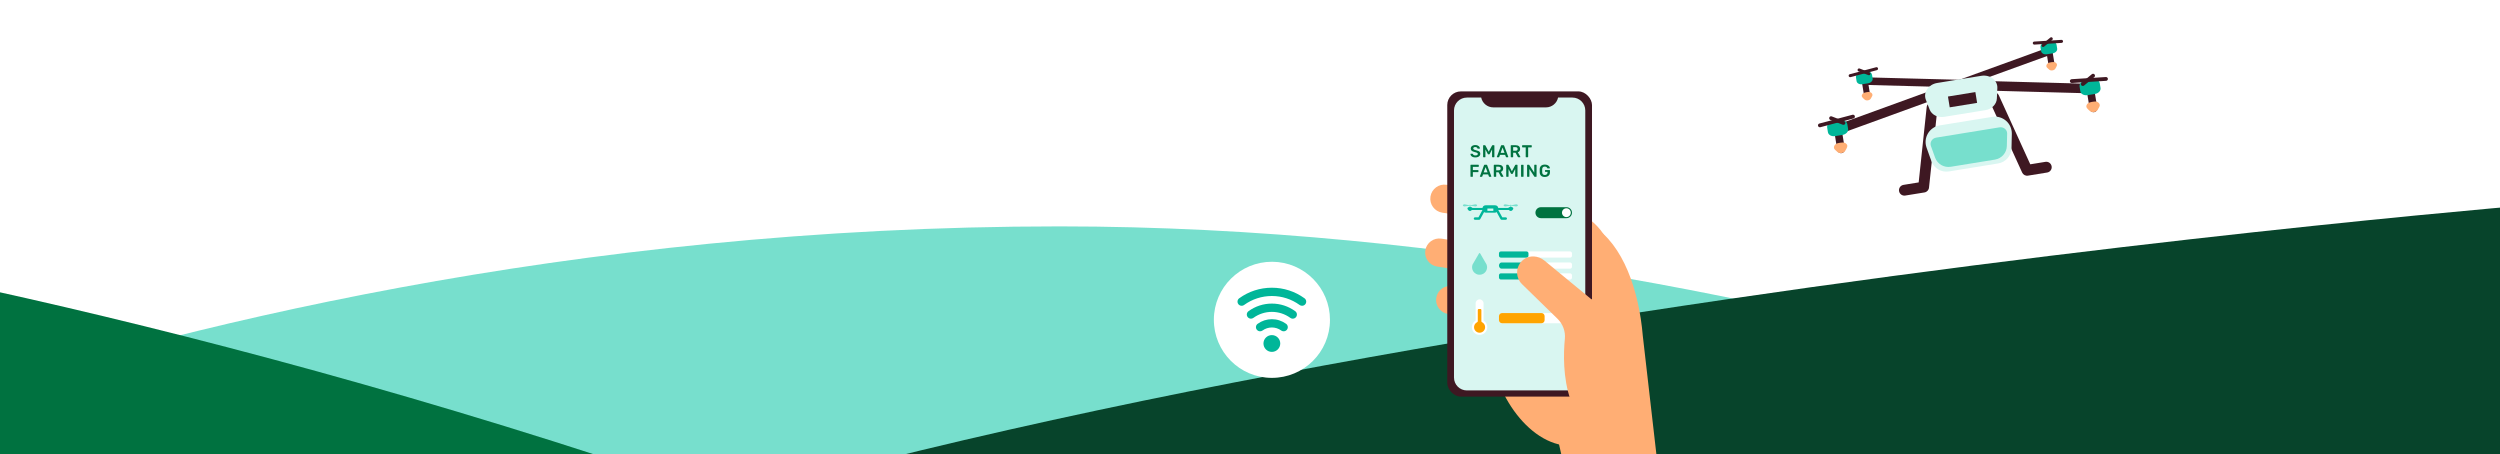 <?xml version="1.0" encoding="UTF-8"?>
<svg id="Layer_1" data-name="Layer 1" xmlns="http://www.w3.org/2000/svg" viewBox="0 0 4938 897.5">
  <defs>
    <style>
      .cls-1 {
        fill: #007240;
      }

      .cls-1, .cls-2, .cls-3, .cls-4, .cls-5, .cls-6, .cls-7, .cls-8, .cls-9, .cls-10 {
        stroke-width: 0px;
      }

      .cls-2 {
        fill: #d9f6f1;
      }

      .cls-3 {
        fill: #ffa400;
      }

      .cls-4 {
        fill: #3e1822;
      }

      .cls-5 {
        fill: #ffae74;
      }

      .cls-6 {
        fill: none;
      }

      .cls-7 {
        fill: #77dfcd;
      }

      .cls-8 {
        fill: #fff;
      }

      .cls-9 {
        fill: #00b699;
      }

      .cls-10 {
        fill: #07442b;
      }
    </style>
  </defs>
  <rect class="cls-8" x="-47.38" y="-11.47" width="5049.38" height="908.97"/>
  <path class="cls-7" d="M2092.71,447.15c-968.25,0-1763.02,203.41-2228.45,356.58v1404.87h5162.19v-1112.87S3645.58,447.15,2092.71,447.15Z"/>
  <path class="cls-10" d="M5051.72,2022.12V400.3s-2948.11,233.01-4306.86,831.2v790.62h4306.86Z"/>
  <path class="cls-1" d="M-92.09,557.21c745.74,159.87,1905.45,482.64,3116.61,1104.93l389.96,202.7H-92.09V557.21Z"/>
  <rect class="cls-6" x="-92" y="-23.1" width="5121.18" height="927.6"/>
  <g>
    <path class="cls-5" d="M2987.09,385.23l-129.79-20.26c-15.21-2.37-29.47,8.03-31.84,23.24-2.37,15.21,8.03,29.47,23.24,31.84l95.07,14.84v51.58l-96.65-15.09c-15.21-2.37-29.47,8.03-31.84,23.24-2.37,15.21,8.03,29.47,23.24,31.84l105.25,16.43v33.91l-75.01-11.71c-15.21-2.37-29.47,8.03-31.84,23.24-2.37,15.21,8.03,29.47,23.24,31.84l83.6,13.05v42.72c0,87.99,71.33,204.78,159.33,204.78h79.88v-370.92c-8.74-117.44-195.88-124.59-195.88-124.59Z"/>
    <g>
      <g>
        <rect class="cls-4" x="2858.63" y="180.52" width="285.89" height="602.85" rx="26.95" ry="26.95"/>
        <path class="cls-2" d="M3105.81,192.71h-28.29c-2.34,11.08-12.16,19.4-23.93,19.4h-104.01c-11.78,0-21.59-8.32-23.93-19.4h-28.29c-14.04,0-25.43,11.38-25.43,25.43v527.6c0,14.04,11.38,25.43,25.43,25.43h208.46c14.04,0,25.43-11.38,25.43-25.43V218.14c0-14.04-11.38-25.43-25.43-25.43Z"/>
      </g>
      <g>
        <g>
          <g>
            <path class="cls-8" d="M2930.31,633.19v-34.09c0-4.32-3.5-7.82-7.82-7.82h0c-4.32,0-7.82,3.5-7.82,7.82v34.09c-4.85,2.92-7.96,8.44-7.32,14.65.72,7.02,6.4,12.75,13.41,13.52,9.19,1.02,16.96-6.15,16.96-15.13,0-5.54-2.97-10.38-7.4-13.04Z"/>
            <path class="cls-3" d="M2928.1,636.87l-1.07-.64c-.62-.38-1.01-1.05-1.01-1.78v-22.06c0-1.15-.93-2.08-2.08-2.08h-2.93c-1.15,0-2.08.93-2.08,2.08v22.06c0,.73-.38,1.4-1.01,1.78l-1.07.64c-3.69,2.22-5.7,6.26-5.26,10.54.51,4.98,4.64,9.15,9.62,9.7.42.05.85.07,1.27.07h0c2.92,0,5.67-1.14,7.73-3.2,2.07-2.07,3.2-4.81,3.2-7.74,0-3.86-1.99-7.37-5.32-9.37Z"/>
          </g>
          <path class="cls-7" d="M2936.24,522.35h.01l-.03-.05c-.43-1.08-9.56-16.58-12.69-21.9-.47-.8-1.62-.8-2.1,0-3.13,5.32-12.26,20.82-12.69,21.9l-.03.05h.01c-1.1,2.74-1.43,5.86-.62,9.14,1.37,5.57,6.01,9.94,11.66,10.95,9.38,1.66,17.54-5.51,17.54-14.58,0-1.95-.39-3.8-1.07-5.5Z"/>
          <g>
            <rect class="cls-8" x="2960.76" y="496.61" width="144.21" height="12.27" rx="3.72" ry="3.72"/>
            <rect class="cls-8" x="2960.76" y="518.43" width="144.21" height="12.27" rx="3.72" ry="3.72"/>
            <rect class="cls-8" x="2960.76" y="539.89" width="144.21" height="12.28" rx="3.72" ry="3.72"/>
            <path class="cls-9" d="M2964.48,496.61h50.85c2.05,0,3.72,1.67,3.72,3.72v4.84c0,2.05-1.67,3.72-3.72,3.72h-50.85c-2.05,0-3.72-1.67-3.72-3.72v-4.84c0-2.05,1.67-3.72,3.72-3.72Z"/>
            <path class="cls-9" d="M3029.21,530.7h-63.65c-2.65,0-4.8-2.75-4.8-6.14h0c0-3.39,2.15-6.14,4.8-6.14h63.65c2.65,0,4.8,2.75,4.8,6.14h0c0,3.39-2.15,6.14-4.8,6.14Z"/>
            <rect class="cls-9" x="2960.76" y="539.89" width="96.74" height="12.28" rx="3.72" ry="3.72"/>
          </g>
          <g>
            <path class="cls-8" d="M2966.86,618.34h132.03c3.36,0,6.09,2.73,6.09,6.09v7.94c0,3.36-2.73,6.09-6.09,6.09h-132.03c-3.36,0-6.09-2.73-6.09-6.09v-7.94c0-3.36,2.73-6.09,6.09-6.09Z"/>
            <path class="cls-3" d="M2966.86,618.34h77.95c3.36,0,6.09,2.73,6.09,6.09v7.94c0,3.36-2.73,6.09-6.09,6.09h-77.95c-3.36,0-6.09-2.73-6.09-6.09v-7.94c0-3.36,2.73-6.09,6.09-6.09Z"/>
          </g>
          <g>
            <path class="cls-7" d="M2903.52,411.4c-.66,0-1.2-.54-1.2-1.2v-4.72c0-.66.54-1.2,1.2-1.2s1.2.54,1.2,1.2v4.72c0,.66-.54,1.2-1.2,1.2Z"/>
            <path class="cls-7" d="M2984.02,411.4c-.66,0-1.2-.54-1.2-1.2v-4.72c0-.66.54-1.2,1.2-1.2s1.2.54,1.2,1.2v4.72c0,.66-.54,1.2-1.2,1.2Z"/>
            <path class="cls-9" d="M2984.02,414.8h-80.49c-1.11,0-2.01-.9-2.01-2.01s.9-2.01,2.01-2.01h80.49c1.11,0,2.01.9,2.01,2.01s-.9,2.01-2.01,2.01Z"/>
            <g>
              <g>
                <path class="cls-9" d="M2921.63,434.11h-8.23c-1.33,0-2.4-1.07-2.4-2.4s1.08-2.4,2.4-2.4h6.81l8.22-15.03c.64-1.16,2.09-1.59,3.26-.96,1.16.64,1.59,2.1.95,3.26l-8.9,16.28c-.42.77-1.23,1.25-2.11,1.25Z"/>
                <path class="cls-9" d="M2974.14,434.11h-8.23c-.88,0-1.69-.48-2.11-1.25l-8.9-16.28c-.64-1.16-.21-2.62.96-3.26,1.17-.64,2.62-.21,3.26.96l8.22,15.03h6.81c1.33,0,2.4,1.08,2.4,2.4s-1.08,2.4-2.4,2.4Z"/>
              </g>
              <g>
                <path class="cls-9" d="M2952.62,420.08h-17.7c-2.72,0-5.05-1.7-5.55-4.05l-.92-4.35c-.68-3.22,2.14-6.19,5.87-6.19h18.87c3.73,0,6.55,2.97,5.87,6.19l-.92,4.35c-.49,2.35-2.83,4.05-5.54,4.05Z"/>
                <rect class="cls-2" x="2937.91" y="411.9" width="11.73" height="4.62"/>
              </g>
            </g>
            <path class="cls-9" d="M2898.96,410.46c1.03-1.67,3.7-1.6,5.73-1.54,2.94-.08,4.93,2.68,3.31,4.58l-1.48,1.88c-1.26,1.72-4.75,1.72-6.01,0-1.12-1.39-2.96-3.26-1.55-4.92Z"/>
            <path class="cls-9" d="M2979.46,410.46c1.03-1.67,3.71-1.6,5.73-1.54,2.94-.08,4.93,2.68,3.31,4.58l-1.48,1.88c-1.26,1.72-4.75,1.72-6.01,0-1.12-1.39-2.96-3.26-1.56-4.92Z"/>
            <g>
              <path class="cls-7" d="M2893.33,403.6c-1.09-.14-2.21.12-3.05.68h0c-1.07.71-1.07,2,0,2.71h0c.84.56,1.95.81,3.05.68,3.01-.37,6.08-1.23,9.05-.72v-1.31s-6.05-1.66-9.05-2.03Z"/>
              <path class="cls-7" d="M2913.72,403.6c1.09-.14,2.2.12,3.05.68h0c1.07.71,1.07,2,0,2.71h0c-.84.56-1.95.81-3.05.68-3.01-.37-6.08-1.23-9.05-.72v-1.31s6.05-1.66,9.05-2.03Z"/>
            </g>
            <g>
              <path class="cls-7" d="M2973.82,403.6c-1.09-.14-2.21.12-3.05.68h0c-1.07.71-1.07,2,0,2.71h0c.84.56,1.95.81,3.05.68,3.01-.37,6.08-1.23,9.05-.72v-1.31s-6.05-1.66-9.05-2.03Z"/>
              <path class="cls-7" d="M2994.21,403.6c1.09-.14,2.21.12,3.05.68h0c1.07.71,1.07,2,0,2.71h0c-.84.56-1.95.81-3.05.68-3.01-.37-6.08-1.23-9.05-.72v-1.31s6.05-1.66,9.05-2.03Z"/>
            </g>
          </g>
          <g>
            <path class="cls-1" d="M3094.13,430.93h-50.49c-5.99,0-10.85-4.86-10.85-10.85h0c0-5.99,4.86-10.85,10.85-10.85h50.49c5.99,0,10.85,4.86,10.85,10.85h0c0,5.99-4.86,10.85-10.85,10.85Z"/>
            <path class="cls-8" d="M3093.94,428.8c-4.82,0-8.72-3.9-8.72-8.72s3.9-8.72,8.72-8.72,8.72,3.9,8.72,8.72-3.9,8.72-8.72,8.72Z"/>
          </g>
        </g>
        <g>
          <g>
            <path class="cls-1" d="M2908.96,310.04c-1.45-.61-2.55-1.41-3.3-2.41-.75-1-1.14-2.08-1.19-3.26,0-.18.07-.34.2-.49.14-.15.31-.22.51-.22h3.09c.25,0,.45.06.61.17.16.11.31.27.44.48.23.77.74,1.42,1.54,1.94.8.52,1.91.78,3.31.78,1.59,0,2.78-.27,3.58-.8.8-.53,1.21-1.26,1.21-2.19,0-.61-.2-1.12-.61-1.53-.41-.41-1.03-.76-1.85-1.07-.83-.31-2.05-.67-3.68-1.1-2.67-.64-4.63-1.47-5.88-2.51-1.25-1.04-1.87-2.54-1.87-4.48,0-1.31.36-2.49,1.09-3.52.73-1.03,1.76-1.84,3.11-2.43,1.35-.59,2.92-.88,4.71-.88,1.88,0,3.51.33,4.88.99,1.37.66,2.41,1.48,3.13,2.46.71.99,1.09,1.97,1.14,2.94,0,.18-.07.34-.21.49-.13.15-.3.22-.51.22h-3.23c-.5,0-.84-.2-1.02-.61-.11-.72-.55-1.33-1.32-1.82-.77-.48-1.72-.73-2.86-.73-1.24,0-2.23.24-2.94.71-.71.48-1.07,1.17-1.07,2.07,0,.61.18,1.12.54,1.53.36.41.93.77,1.7,1.07.77.3,1.89.65,3.36,1.03,2.01.45,3.62.96,4.81,1.53,1.19.57,2.07,1.28,2.63,2.14.57.86.85,1.96.85,3.3,0,1.47-.4,2.75-1.21,3.82-.8,1.08-1.94,1.9-3.4,2.46-1.46.57-3.15.85-5.08.85-2.04,0-3.78-.31-5.23-.92Z"/>
            <path class="cls-1" d="M2929.68,310.38c-.16-.16-.24-.35-.24-.58v-22.12c0-.25.07-.45.22-.61.15-.16.34-.24.59-.24h2.75c.43,0,.77.22,1.02.65l6.56,12.16,6.56-12.16c.25-.43.59-.65,1.02-.65h2.72c.25,0,.45.08.61.24.16.16.24.36.24.61v22.12c0,.25-.08.45-.24.59-.16.15-.36.22-.61.22h-2.92c-.23,0-.42-.08-.58-.24-.16-.16-.24-.35-.24-.58v-14.61l-4.72,8.97c-.25.5-.63.75-1.12.75h-1.43c-.48,0-.86-.25-1.16-.75l-4.72-8.97v14.61c0,.23-.07.42-.22.58-.15.16-.35.24-.6.24h-2.92c-.23,0-.42-.08-.58-.24Z"/>
            <path class="cls-1" d="M2956.76,310.41c-.13-.14-.2-.31-.2-.51l.07-.31,8.15-21.91c.23-.57.63-.85,1.22-.85h3.74c.59,0,1,.28,1.23.85l8.15,21.91.07.31c0,.2-.07.37-.22.51-.15.13-.31.2-.49.2h-3.02c-.48,0-.81-.22-.99-.64l-1.56-4.11h-10.06l-1.56,4.11c-.18.43-.51.64-.99.64h-3.02c-.2,0-.37-.07-.51-.2ZM2964.03,301.92h7.68l-3.84-10.46-3.84,10.46Z"/>
            <path class="cls-1" d="M2984.25,310.38c-.16-.16-.24-.35-.24-.58v-22.12c0-.25.07-.45.22-.61.15-.16.34-.24.59-.24h8.8c2.79,0,4.97.65,6.54,1.94,1.58,1.29,2.36,3.13,2.36,5.5,0,1.65-.39,3.04-1.19,4.16-.79,1.12-1.9,1.93-3.33,2.43l4.93,8.66c.07.14.1.26.1.38,0,.2-.07.37-.22.51-.15.13-.31.2-.49.2h-3.12c-.36,0-.65-.08-.85-.25-.2-.17-.38-.39-.54-.66l-4.35-8.05h-4.66v8.15c0,.23-.08.42-.24.58-.16.16-.36.24-.61.24h-3.13c-.22,0-.42-.08-.58-.24ZM2993.52,297.77c1.36,0,2.38-.3,3.06-.9.68-.6,1.02-1.48,1.02-2.63s-.34-2.04-1.02-2.66c-.68-.62-1.7-.93-3.06-.93h-4.72v7.13h4.72Z"/>
            <path class="cls-1" d="M3013.81,310.38c-.16-.16-.24-.35-.24-.58v-18.72h-6.28c-.23,0-.42-.08-.58-.24s-.24-.36-.24-.61v-2.55c0-.25.07-.45.22-.61.15-.16.35-.24.6-.24h17.36c.25,0,.45.08.61.24.16.16.24.36.24.61v2.55c0,.25-.08.45-.24.61-.16.16-.36.24-.61.24h-6.25v18.72c0,.23-.07.42-.22.58-.15.16-.35.24-.6.24h-3.19c-.23,0-.42-.08-.58-.24Z"/>
          </g>
          <g>
            <path class="cls-1" d="M2904.71,348.99c-.16-.16-.24-.35-.24-.58v-22.12c0-.25.07-.45.22-.61.15-.16.34-.24.59-.24h14.78c.25,0,.45.08.61.24.16.16.24.36.24.61v2.45c0,.23-.08.42-.24.58-.16.16-.36.24-.61.24h-10.87v6.39h10.19c.25,0,.45.08.61.24.16.16.24.35.24.58v2.45c0,.23-.08.42-.24.58-.16.16-.36.24-.61.24h-10.19v8.39c0,.23-.08.42-.24.58-.16.16-.36.24-.61.24h-3.06c-.23,0-.42-.08-.58-.24Z"/>
            <path class="cls-1" d="M2923.26,349.02c-.13-.14-.2-.31-.2-.51l.07-.31,8.15-21.91c.23-.57.64-.85,1.22-.85h3.74c.59,0,1,.28,1.23.85l8.15,21.91.07.31c0,.2-.07.37-.22.51-.15.13-.31.2-.49.2h-3.02c-.48,0-.81-.22-.99-.64l-1.56-4.11h-10.06l-1.56,4.11c-.18.43-.51.64-.99.64h-3.02c-.2,0-.37-.07-.51-.2ZM2930.53,340.53h7.68l-3.84-10.46-3.84,10.46Z"/>
            <path class="cls-1" d="M2950.75,348.99c-.16-.16-.24-.35-.24-.58v-22.12c0-.25.07-.45.22-.61.15-.16.34-.24.59-.24h8.8c2.79,0,4.97.65,6.54,1.94,1.58,1.29,2.36,3.13,2.36,5.5,0,1.65-.39,3.04-1.19,4.16-.79,1.12-1.9,1.93-3.33,2.43l4.93,8.66c.07.14.1.26.1.38,0,.2-.07.37-.22.51-.15.13-.31.2-.49.2h-3.12c-.36,0-.65-.08-.85-.25-.2-.17-.38-.39-.54-.66l-4.35-8.05h-4.66v8.15c0,.23-.08.42-.24.58-.16.16-.36.24-.61.24h-3.13c-.23,0-.42-.08-.58-.24ZM2960.03,336.38c1.36,0,2.38-.3,3.06-.9.68-.6,1.02-1.48,1.02-2.63s-.34-2.04-1.02-2.66c-.68-.62-1.7-.93-3.06-.93h-4.72v7.13h4.72Z"/>
            <path class="cls-1" d="M2975.35,348.99c-.16-.16-.24-.35-.24-.58v-22.12c0-.25.07-.45.22-.61.15-.16.34-.24.59-.24h2.75c.43,0,.77.22,1.02.65l6.56,12.16,6.56-12.16c.25-.43.59-.65,1.02-.65h2.72c.25,0,.45.08.61.24.16.16.24.36.24.61v22.12c0,.25-.08.45-.24.59-.16.15-.36.22-.61.22h-2.92c-.23,0-.42-.08-.58-.24-.16-.16-.24-.35-.24-.58v-14.61l-4.72,8.97c-.25.5-.63.75-1.12.75h-1.43c-.48,0-.86-.25-1.16-.75l-4.72-8.97v14.61c0,.23-.07.42-.22.58-.15.16-.35.24-.6.24h-2.92c-.22,0-.42-.08-.58-.24Z"/>
            <path class="cls-1" d="M3004.64,348.99c-.16-.16-.24-.35-.24-.58v-22.15c0-.25.08-.45.24-.59.16-.15.35-.22.58-.22h3.26c.25,0,.45.07.59.22.15.15.22.34.22.59v22.15c0,.23-.07.42-.22.58-.15.16-.34.24-.59.24h-3.26c-.23,0-.42-.08-.58-.24Z"/>
            <path class="cls-1" d="M3016.53,348.99c-.16-.16-.24-.35-.24-.58v-22.12c0-.25.07-.45.22-.61.15-.16.34-.24.59-.24h2.65c.43,0,.76.19.99.58l9.72,15.08v-14.81c0-.25.07-.45.22-.61.15-.16.35-.24.6-.24h2.92c.25,0,.45.08.61.24.16.16.24.36.24.61v22.08c0,.25-.08.45-.24.61-.16.16-.35.24-.58.24h-2.69c-.45,0-.79-.19-1.02-.58l-9.68-14.75v14.51c0,.23-.07.42-.22.58-.15.16-.35.24-.6.24h-2.92c-.22,0-.42-.08-.58-.24Z"/>
            <path class="cls-1" d="M3044,347.15c-1.73-1.61-2.66-3.85-2.77-6.73-.03-.66-.03-1.71-.03-3.16s0-2.5.03-3.16c.09-2.81,1.02-5.01,2.78-6.61,1.77-1.6,4.19-2.4,7.27-2.4,2.09,0,3.88.36,5.39,1.07,1.51.71,2.65,1.59,3.42,2.65.77,1.05,1.18,2.09,1.22,3.11,0,.2-.07.38-.2.51-.13.14-.32.2-.54.2h-3.57c-.23,0-.4-.04-.51-.13-.12-.09-.22-.24-.31-.44-.32-.84-.87-1.55-1.67-2.14-.79-.59-1.87-.88-3.23-.88-1.59,0-2.82.42-3.72,1.27-.9.85-1.37,2.17-1.41,3.96-.02.66-.03,1.66-.03,2.99s.01,2.31.03,2.99c.04,1.84.52,3.19,1.43,4.06.91.87,2.15,1.31,3.74,1.31s2.9-.43,3.87-1.29c.97-.86,1.46-2.15,1.46-3.87v-1.05h-4.15c-.22,0-.42-.08-.58-.24-.16-.16-.24-.35-.24-.58v-1.87c0-.22.08-.42.24-.58.16-.16.35-.24.58-.24h8.16c.25,0,.45.08.61.24.16.16.24.35.24.58v3.6c0,1.88-.42,3.52-1.26,4.91-.84,1.4-2.03,2.46-3.57,3.21-1.54.75-3.34,1.12-5.4,1.12-3.12,0-5.55-.8-7.29-2.42Z"/>
          </g>
        </g>
      </g>
    </g>
    <path class="cls-5" d="M3244.79,662.73c-7.49-88.3-38.36-179.6-99.06-217.01-.52-.32-1.2.07-1.2.68v144.1c0,.65-.75,1-1.25.59l-92.74-76.42c-11.82-9.74-29.22-11.29-41.32-1.89-15.85,12.31-16.64,35.09-2.91,48.49l70.05,68.34c10.6,10.35,16.01,24.87,14.56,39.61-2.74,27.92-4.15,77.2,11.39,121.06.05.15.06.3.01.45l-24.19,80.91c-.03.1-.04.2-.03.3l7.8,34.55h186.86l-27.98-243.77Z"/>
  </g>
  <g>
    <g>
      <path class="cls-4" d="M3801.23,380.1l-37.98,6.16c-5.83.95-11.32-3.01-12.26-8.84-.95-5.83,3.01-11.32,8.84-12.26l29.93-4.86,15.82-148.81c.63-5.87,5.9-10.12,11.76-9.5,5.87.62,10.12,5.89,9.5,11.76l-16.68,156.93c-.51,4.79-4.16,8.65-8.91,9.42Z"/>
      <path class="cls-4" d="M4043.56,340.78l-37.98,6.16c-4.76.77-9.44-1.73-11.44-6.12l-65.45-143.6c-2.45-5.37-.08-11.71,5.29-14.16,5.37-2.45,11.71-.08,14.15,5.29l62.07,136.18,29.93-4.86c5.83-.95,11.32,3.01,12.26,8.84.95,5.83-3.01,11.32-8.84,12.26Z"/>
    </g>
    <g>
      <g>
        <path class="cls-4" d="M3872.42,172.51c-3.48.57-6.99-1.41-8.24-4.84-1.41-3.89.6-8.19,4.49-9.6l176.67-64.06c3.92-1.41,8.19.6,9.6,4.49,1.41,3.89-.6,8.19-4.49,9.6l-176.67,64.06c-.45.16-.91.28-1.36.36Z"/>
        <path class="cls-4" d="M4053.24,133.98c-3.27.53-6.35-1.69-6.88-4.96l-3.96-24.41c-.53-3.27,1.69-6.35,4.96-6.88,3.27-.53,6.35,1.69,6.88,4.96l3.96,24.41c.53,3.27-1.69,6.35-4.96,6.88Z"/>
        <path class="cls-9" d="M4048.02,81.11l-6.55,1.06c-6.95,1.13-11.88,6.42-11,11.81l1.15,7.07c.7,4.3,5.75,7.05,11.29,6.15l11.67-1.89c5.54-.9,9.46-5.11,8.76-9.41l-1.15-7.07c-.88-5.4-7.22-8.86-14.17-7.73Z"/>
        <g>
          <path class="cls-4" d="M4072.4,84.67c-.09.02-.19.03-.29.03l-53.76,3.4c-1.65.11-3.08-1.15-3.18-2.8-.11-1.65,1.07-3.07,2.8-3.18l53.76-3.4c1.65-.11,3.08,1.15,3.18,2.8.1,1.55-1,2.9-2.51,3.15Z"/>
          <path class="cls-4" d="M4035.99,92.8c-1.02.17-2.09-.2-2.8-1.05-1.05-1.28-.87-3.17.41-4.22l16.14-13.27c1.28-1.06,3.17-.87,4.22.41,1.05,1.28.87,3.17-.41,4.22l-16.14,13.27c-.42.35-.92.56-1.42.64Z"/>
        </g>
        <path class="cls-5" d="M4061.41,124.65c-2.7-3.11-8.2-2.07-12.38-1.26-6.11.82-9.31,7.2-5.31,10.6l3.69,3.39c3.19,3.14,10.4,1.97,12.44-2.02,1.86-3.25,5.04-7.74,1.56-10.7Z"/>
      </g>
      <g>
        <path class="cls-4" d="M4130.22,184.26c-.58.09-1.17.13-1.77.12l-257-6.94c-5.2-.14-9.3-4.47-9.16-9.67.14-5.2,4.46-9.28,9.67-9.16l257,6.94c5.2.14,9.3,4.47,9.16,9.67-.13,4.59-3.52,8.33-7.89,9.04Z"/>
        <path class="cls-4" d="M4136.27,221.59c-4.11.67-7.97-2.12-8.64-6.23l-4.98-30.67c-.67-4.11,2.12-7.97,6.23-8.64,4.11-.67,7.97,2.12,8.64,6.23l4.98,30.67c.67,4.11-2.12,7.97-6.23,8.64Z"/>
        <path class="cls-9" d="M4121.48,156.48l8.22-1.33c8.73-1.42,16.71,2.93,17.81,9.71l1.44,8.89c.88,5.4-4.05,10.69-11.01,11.82l-14.66,2.38c-6.96,1.13-13.31-2.33-14.18-7.73l-1.44-8.89c-1.1-6.78,5.09-13.42,13.82-14.84Z"/>
        <g>
          <path class="cls-4" d="M4160.34,159.63c-.12.02-.25.03-.37.04l-67.56,4.27c-2.08.13-3.87-1.44-4-3.52-.13-2.08,1.43-3.86,3.52-4l67.56-4.27c2.08-.13,3.87,1.44,4,3.52.12,1.95-1.26,3.65-3.15,3.96Z"/>
          <path class="cls-4" d="M4114.58,169.85c-1.28.21-2.63-.25-3.51-1.33-1.32-1.61-1.09-3.98.52-5.3l20.28-16.68c1.61-1.32,3.98-1.1,5.3.52,1.32,1.61,1.09,3.98-.52,5.3l-20.28,16.68c-.53.44-1.15.71-1.79.81Z"/>
        </g>
        <path class="cls-5" d="M4121.75,207.07c1.98-4.78,8.96-5.73,14.25-6.42,7.61-1.45,13.96,4.88,10.54,10.52,0,0-3.05,5.5-3.05,5.5-2.56,5.01-11.62,6.48-15.62,2.54-3.51-3.14-9.08-7.22-6.12-12.14Z"/>
      </g>
      <g>
        <path class="cls-4" d="M3872.44,172.51c-.46.07-.92.11-1.4.09l-187.87-4.91c-4.14-.11-7.4-3.55-7.3-7.69.11-4.13,3.53-7.39,7.69-7.3l187.87,4.91c4.14.11,7.4,3.55,7.3,7.69-.1,3.66-2.8,6.64-6.28,7.2Z"/>
        <path class="cls-4" d="M3688.71,193.14c-3.27.53-6.35-1.69-6.88-4.96l-3.96-24.41c-.53-3.27,1.69-6.35,4.96-6.88s6.35,1.69,6.88,4.96l3.96,24.41c.53,3.27-1.69,6.35-4.96,6.88Z"/>
        <path class="cls-9" d="M3676.94,141.32l6.55-1.06c6.95-1.13,13.3,2.33,14.17,7.73l1.15,7.07c.7,4.3-3.22,8.51-8.76,9.41l-11.67,1.89c-5.54.9-10.59-1.86-11.29-6.15l-1.15-7.07c-.88-5.4,4.05-10.68,11-11.81Z"/>
        <g>
          <path class="cls-4" d="M3654.94,152.42c-1.51.24-2.98-.69-3.37-2.19-.43-1.6.53-3.24,2.13-3.66l52.08-13.78c1.68-.41,3.24.53,3.66,2.13.42,1.6-.53,3.24-2.13,3.66l-52.08,13.78c-.1.03-.19.05-.29.06Z"/>
          <path class="cls-4" d="M3692.06,148.61c-.51.08-1.04.04-1.55-.16l-19.51-7.49c-1.55-.59-2.32-2.33-1.72-3.87.6-1.54,2.33-2.32,3.87-1.72l19.51,7.49c1.55.59,2.32,2.33,1.72,3.87-.4,1.03-1.3,1.72-2.32,1.88Z"/>
        </g>
        <path class="cls-5" d="M3678.01,186.87c1.58-3.8,7.13-4.56,11.34-5.11,6.05-1.15,11.11,3.89,8.39,8.37l-2.43,4.38c-2.04,3.99-9.24,5.16-12.44,2.02-2.79-2.5-7.23-5.75-4.87-9.66Z"/>
      </g>
      <g>
        <path class="cls-4" d="M3631.58,265.18c-4.38.71-8.78-1.76-10.35-6.08-1.78-4.89.74-10.29,5.63-12.07l241.62-87.86c4.92-1.76,10.29.75,12.07,5.63,1.78,4.89-.74,10.29-5.63,12.07l-241.62,87.86c-.57.21-1.14.36-1.72.45Z"/>
        <path class="cls-4" d="M3637.65,302.5c-4.11.67-7.97-2.12-8.64-6.23l-4.98-30.67c-.67-4.11,2.12-7.97,6.23-8.64,4.11-.67,7.97,2.12,8.64,6.23l4.98,30.67c.67,4.11-2.12,7.97-6.23,8.64Z"/>
        <path class="cls-9" d="M3631.09,236.07l-8.22,1.33c-8.73,1.42-14.92,8.06-13.82,14.84l1.44,8.89c.88,5.4,7.23,8.86,14.18,7.73l14.66-2.38c6.96-1.13,11.88-6.42,11.01-11.82l-1.44-8.89c-1.1-6.78-9.07-11.13-17.81-9.71Z"/>
        <g>
          <path class="cls-4" d="M3595.21,251.34c-1.89.31-3.74-.87-4.24-2.76-.53-2.01.67-4.07,2.68-4.6l65.44-17.31c2.04-.53,4.07.67,4.6,2.68.53,2.01-.67,4.07-2.68,4.6l-65.44,17.31c-.12.03-.24.06-.36.08Z"/>
          <path class="cls-4" d="M3641.86,246.56c-.64.1-1.31.04-1.95-.2l-24.52-9.41c-1.94-.74-2.91-2.92-2.17-4.86.75-1.94,2.93-2.91,4.87-2.17l24.52,9.41c1.94.74,2.91,2.92,2.16,4.86-.5,1.3-1.63,2.16-2.91,2.37Z"/>
        </g>
        <path class="cls-5" d="M3646.83,284.14c-3.39-3.91-10.31-2.6-15.55-1.58-7.67,1.03-11.7,9.04-6.67,13.31,0,0,4.64,4.25,4.64,4.25,4.01,3.94,13.07,2.48,15.63-2.54,2.33-4.09,6.33-9.73,1.97-13.45Z"/>
      </g>
    </g>
    <g>
      <path class="cls-2" d="M3921.64,217.55l-81.65,13.25c-12.55,2.04-24.59-4.08-28.62-14.54l-7.48-19.41c-5.54-14.36,5.24-30.17,22.46-32.97l87.08-14.13c17.22-2.79,32.45,8.8,31.73,24.17l-.96,20.78c-.52,11.2-10.01,20.81-22.55,22.84Z"/>
      <rect class="cls-4" x="3849" y="186.3" width="54.84" height="21.62" transform="translate(18.48 623.48) rotate(-9.22)"/>
    </g>
    <g>
      <path class="cls-2" d="M3946.76,322.84l-97.31,15.79c-14.96,2.43-29.51-6.17-34.61-20.43l-9.46-26.47c-7-19.58,5.47-40.71,26-44.04l103.78-16.84c20.52-3.33,39.04,12.77,38.59,33.56l-.61,28.1c-.33,15.15-11.42,27.9-26.38,30.33Z"/>
      <path class="cls-7" d="M3824.26,271.84c-7.64,1.24-12.98,9.01-10.39,16.31.02.05.03.1.05.15l8.39,23.24c4.52,12.53,17.52,20.04,30.9,17.87l87.05-14.13c13.38-2.17,23.33-13.41,23.66-26.72l.61-24.7c0-.05,0-.1,0-.16.15-7.74-7.37-13.43-15.01-12.19l-125.27,20.33Z"/>
    </g>
  </g>
  <g>
    <circle class="cls-8" cx="2512.18" cy="631.67" r="114.67" transform="translate(1870.97 3141.44) rotate(-89.78)"/>
    <g>
      <path class="cls-9" d="M2512.18,661.88h0c-9.16,0-16.59,7.43-16.59,16.59s7.43,16.59,16.59,16.59h0c9.16,0,16.58-7.43,16.58-16.59s-7.42-16.59-16.58-16.59Z"/>
      <path class="cls-9" d="M2540.27,639.57c-8.25-5.96-17.96-9.12-28.08-9.12s-19.84,3.15-28.08,9.12c-3.66,2.65-4.49,7.77-1.83,11.43,1.6,2.21,4.1,3.39,6.64,3.39,1.66,0,3.34-.51,4.79-1.55,5.44-3.93,11.83-6.01,18.49-6.01s13.05,2.08,18.49,6.01c3.67,2.65,8.78,1.83,11.43-1.84,2.65-3.67,1.83-8.78-1.84-11.43Z"/>
      <path class="cls-9" d="M2558.28,614.62c-13.54-9.79-29.48-14.97-46.09-14.97s-32.55,5.17-46.09,14.97c-3.67,2.65-4.49,7.77-1.84,11.43,1.6,2.21,4.1,3.39,6.64,3.39,1.66,0,3.34-.5,4.79-1.55,10.73-7.76,23.35-11.86,36.5-11.86s25.77,4.1,36.5,11.86c3.66,2.65,8.78,1.83,11.43-1.84,2.65-3.66,1.83-8.78-1.84-11.43Z"/>
      <path class="cls-9" d="M2576.65,589.16c-18.87-13.65-41.17-20.86-64.47-20.86s-45.6,7.21-64.47,20.86c-3.66,2.65-4.49,7.77-1.84,11.43,2.65,3.67,7.77,4.49,11.43,1.84,16.06-11.61,35.04-17.75,54.88-17.75s38.81,6.14,54.87,17.75c1.45,1.05,3.13,1.55,4.79,1.55,2.54,0,5.04-1.18,6.64-3.39,2.65-3.66,1.83-8.78-1.84-11.43Z"/>
    </g>
  </g>
</svg>